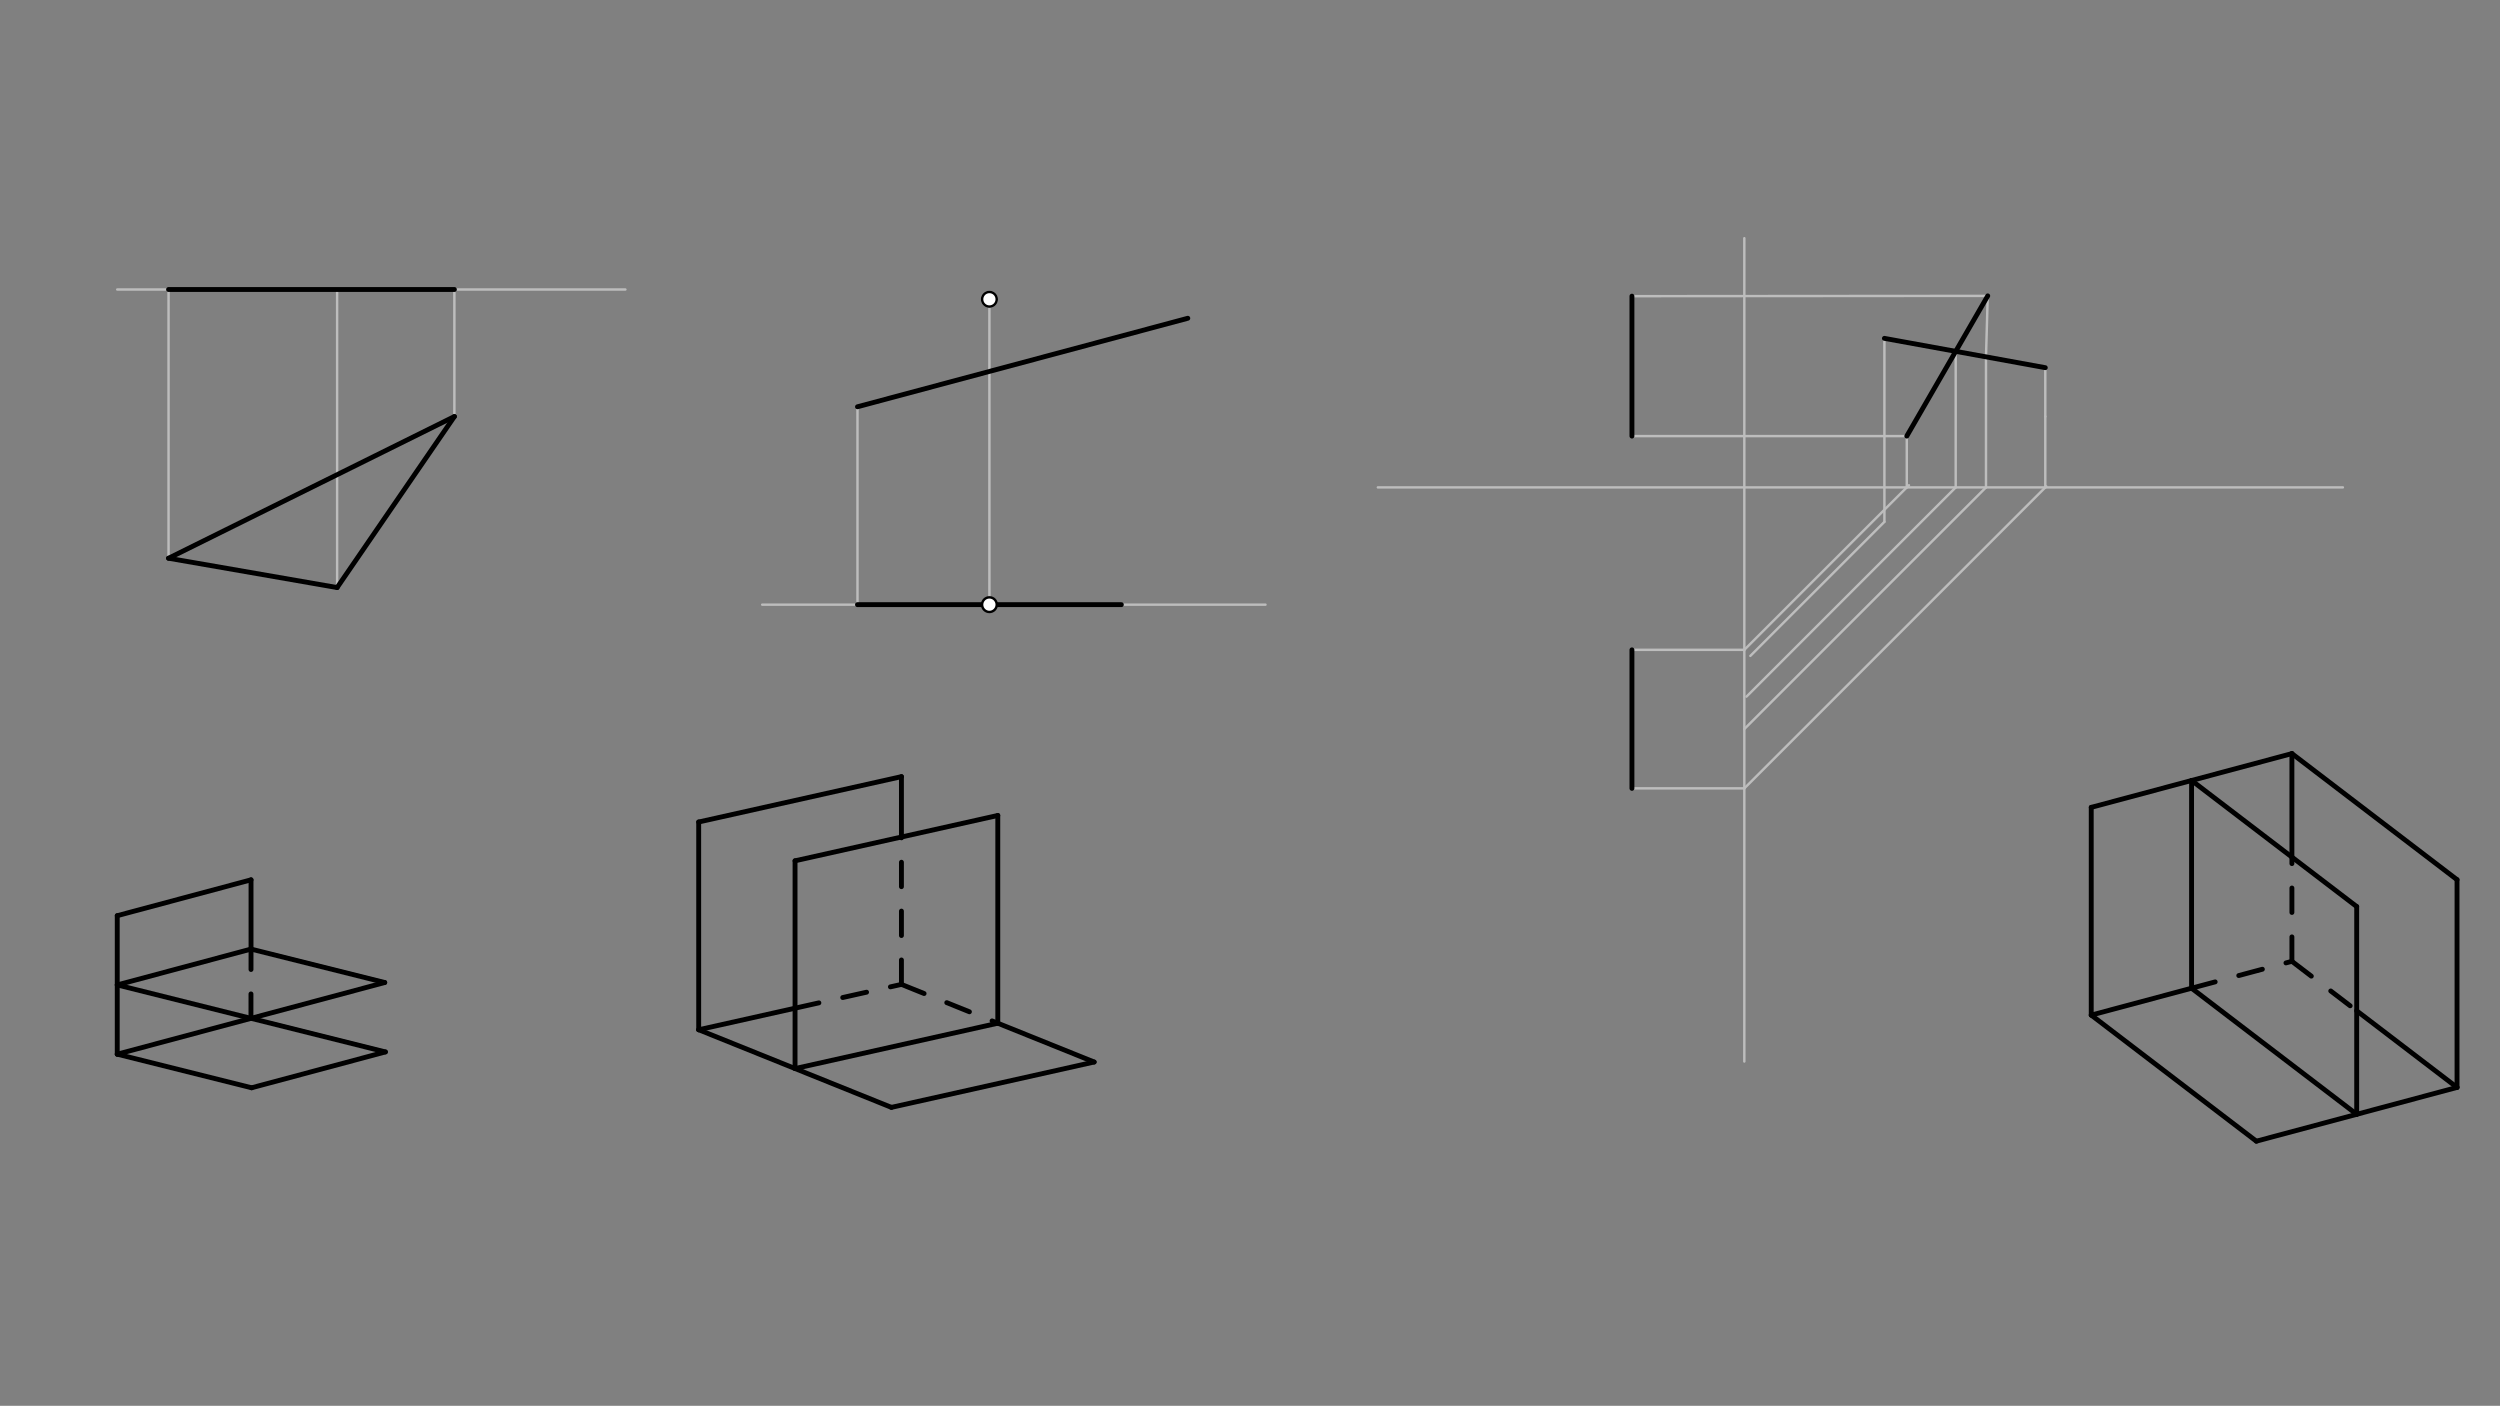 <svg xmlns="http://www.w3.org/2000/svg" class="svg--1it" height="100%" preserveAspectRatio="xMidYMid meet" viewBox="0 0 1023.307 575.433" width="100%"><rect x="0" y="0" width="1023.307" height="575.433" fill="#808080" stroke="none"/><defs><marker id="marker-arrow" markerHeight="16" markerUnits="userSpaceOnUse" markerWidth="24" orient="auto-start-reverse" refX="24" refY="4" viewBox="0 0 24 8"><path d="M 0 0 L 24 4 L 0 8 z" stroke="inherit"></path></marker></defs><g class="aux-layer--1FB"><g class="element--2qn"><line stroke="#BDBDBD" stroke-dasharray="none" stroke-linecap="round" stroke-width="1" x1="47.99" x2="255.99" y1="118.5" y2="118.5"></line></g><g class="element--2qn"><line stroke="#BDBDBD" stroke-dasharray="none" stroke-linecap="round" stroke-width="1" x1="68.99" x2="68.99" y1="118.5" y2="228.5"></line></g><g class="element--2qn"><line stroke="#BDBDBD" stroke-dasharray="none" stroke-linecap="round" stroke-width="1" x1="185.99" x2="185.99" y1="118.5" y2="170.5"></line></g><g class="element--2qn"><line stroke="#BDBDBD" stroke-dasharray="none" stroke-linecap="round" stroke-width="1" x1="137.99" x2="137.99" y1="240.5" y2="118.5"></line></g><g class="element--2qn"><line stroke="#BDBDBD" stroke-dasharray="none" stroke-linecap="round" stroke-width="1" x1="311.99" x2="517.99" y1="247.5" y2="247.5"></line></g><g class="element--2qn"><line stroke="#BDBDBD" stroke-dasharray="none" stroke-linecap="round" stroke-width="1" x1="404.99" x2="404.99" y1="247.5" y2="122.5"></line></g><g class="element--2qn"><line stroke="#BDBDBD" stroke-dasharray="none" stroke-linecap="round" stroke-width="1" x1="350.99" x2="350.99" y1="247.5" y2="166.5"></line></g><g class="element--2qn"><line stroke="#BDBDBD" stroke-dasharray="none" stroke-linecap="round" stroke-width="1" x1="713.99" x2="713.99" y1="97.5" y2="434.5"></line></g><g class="element--2qn"><line stroke="#BDBDBD" stroke-dasharray="none" stroke-linecap="round" stroke-width="1" x1="563.99" x2="958.99" y1="199.5" y2="199.5"></line></g><g class="element--2qn"><line stroke="#BDBDBD" stroke-dasharray="none" stroke-linecap="round" stroke-width="1" x1="667.99" x2="667.99" y1="178.5" y2="121.154"></line></g><g class="element--2qn"><line stroke="#BDBDBD" stroke-dasharray="none" stroke-linecap="round" stroke-width="1" x1="667.99" x2="713.99" y1="266" y2="266"></line></g><g class="element--2qn"><line stroke="#BDBDBD" stroke-dasharray="none" stroke-linecap="round" stroke-width="1" x1="667.99" x2="713.99" y1="322.693" y2="322.693"></line></g><g class="element--2qn"><line stroke="#BDBDBD" stroke-dasharray="none" stroke-linecap="round" stroke-width="1" x1="667.99" x2="713.99" y1="178.5" y2="178.5"></line></g><g class="element--2qn"><line stroke="#BDBDBD" stroke-dasharray="none" stroke-linecap="round" stroke-width="1" x1="713.99" x2="781.365" y1="266" y2="198.625"></line></g><g class="element--2qn"><line stroke="#BDBDBD" stroke-dasharray="none" stroke-linecap="round" stroke-width="1" x1="713.99" x2="837.586" y1="322.693" y2="199.096"></line></g><g class="element--2qn"><line stroke="#BDBDBD" stroke-dasharray="none" stroke-linecap="round" stroke-width="1" x1="780.49" x2="780.49" y1="199.5" y2="178.5"></line></g><g class="element--2qn"><line stroke="#BDBDBD" stroke-dasharray="none" stroke-linecap="round" stroke-width="1" x1="713.99" x2="771.333" y1="178.5" y2="178.5"></line></g><g class="element--2qn"><line stroke="#BDBDBD" stroke-dasharray="none" stroke-linecap="round" stroke-width="1" x1="771.333" x2="771.333" y1="178.5" y2="213.597"></line></g><g class="element--2qn"><line stroke="#BDBDBD" stroke-dasharray="none" stroke-linecap="round" stroke-width="1" x1="771.333" x2="716.46" y1="213.597" y2="268.47"></line></g><g class="element--2qn"><line stroke="#BDBDBD" stroke-dasharray="none" stroke-linecap="round" stroke-width="1" x1="771.333" x2="780.49" y1="178.5" y2="178.5"></line></g><g class="element--2qn"><line stroke="#BDBDBD" stroke-dasharray="none" stroke-linecap="round" stroke-width="1" x1="837.182" x2="837.182" y1="199.5" y2="170.5"></line></g><g class="element--2qn"><line stroke="#BDBDBD" stroke-dasharray="none" stroke-linecap="round" stroke-width="1" x1="837.182" x2="837.182" y1="170.5" y2="150.5"></line></g><g class="element--2qn"><line stroke="#BDBDBD" stroke-dasharray="none" stroke-linecap="round" stroke-width="1" x1="771.333" x2="771.333" y1="178.5" y2="138.5"></line></g><g class="element--2qn"><line stroke="#BDBDBD" stroke-dasharray="none" stroke-linecap="round" stroke-width="1" x1="812.912" x2="812.912" y1="146.077" y2="199.5"></line></g><g class="element--2qn"><line stroke="#BDBDBD" stroke-dasharray="none" stroke-linecap="round" stroke-width="1" x1="812.912" x2="713.97" y1="199.5" y2="298.442"></line></g><g class="element--2qn"><line stroke="#BDBDBD" stroke-dasharray="none" stroke-linecap="round" stroke-width="1" x1="667.99" x2="813.625" y1="121.229" y2="121.108"></line></g><g class="element--2qn"><line stroke="#BDBDBD" stroke-dasharray="none" stroke-linecap="round" stroke-width="1" x1="813.625" x2="812.912" y1="121.108" y2="146.077"></line></g><g class="element--2qn"><line stroke="#BDBDBD" stroke-dasharray="none" stroke-linecap="round" stroke-width="1" x1="800.513" x2="800.513" y1="143.818" y2="199.5"></line></g><g class="element--2qn"><line stroke="#BDBDBD" stroke-dasharray="none" stroke-linecap="round" stroke-width="1" x1="800.513" x2="714.871" y1="199.5" y2="285.143"></line></g><g class="element--2qn"><circle cx="404.99" cy="122.5" r="3" stroke="#BDBDBD" stroke-width="1" fill="#ffffff"></circle>}</g></g><g class="main-layer--3Vd"><g class="element--2qn"><line stroke="#000000" stroke-dasharray="none" stroke-linecap="round" stroke-width="2" x1="68.99" x2="185.99" y1="118.5" y2="118.5"></line></g><g class="element--2qn"><line stroke="#000000" stroke-dasharray="none" stroke-linecap="round" stroke-width="2" x1="68.99" x2="185.99" y1="228.5" y2="170.5"></line></g><g class="element--2qn"><line stroke="#000000" stroke-dasharray="none" stroke-linecap="round" stroke-width="2" x1="68.99" x2="137.99" y1="228.5" y2="240.5"></line></g><g class="element--2qn"><line stroke="#000000" stroke-dasharray="none" stroke-linecap="round" stroke-width="2" x1="137.99" x2="185.99" y1="240.5" y2="170.5"></line></g><g class="element--2qn"><line stroke="#000000" stroke-dasharray="none" stroke-linecap="round" stroke-width="2" x1="47.99" x2="47.99" y1="431.5" y2="374.807"></line></g><g class="element--2qn"><line stroke="#000000" stroke-dasharray="none" stroke-linecap="round" stroke-width="2" x1="47.99" x2="102.751" y1="374.807" y2="360.134"></line></g><g class="element--2qn"><line stroke="#000000" stroke-dasharray="none" stroke-linecap="round" stroke-width="2" x1="47.99" x2="102.751" y1="431.5" y2="416.827"></line></g><g class="element--2qn"><line stroke="#000000" stroke-dasharray="none" stroke-linecap="round" stroke-width="2" x1="47.99" x2="102.99" y1="431.5" y2="445.25"></line></g><g class="element--2qn"><line stroke="#000000" stroke-dasharray="none" stroke-linecap="round" stroke-width="2" x1="102.99" x2="157.751" y1="445.25" y2="430.577"></line></g><g class="element--2qn"><line stroke="#000000" stroke-dasharray="none" stroke-linecap="round" stroke-width="2" x1="102.751" x2="157.751" y1="416.827" y2="430.577"></line></g><g class="element--2qn"><line stroke="#000000" stroke-dasharray="none" stroke-linecap="round" stroke-width="2" x1="47.99" x2="102.751" y1="403.154" y2="388.48"></line></g><g class="element--2qn"><line stroke="#000000" stroke-dasharray="none" stroke-linecap="round" stroke-width="2" x1="47.99" x2="102.99" y1="403.154" y2="416.904"></line></g><g class="element--2qn"><line stroke="#000000" stroke-dasharray="none" stroke-linecap="round" stroke-width="2" x1="102.718" x2="157.479" y1="416.836" y2="402.162"></line></g><g class="element--2qn"><line stroke="#000000" stroke-dasharray="none" stroke-linecap="round" stroke-width="2" x1="102.751" x2="157.479" y1="388.48" y2="402.162"></line></g><g class="element--2qn"><line stroke="#000000" stroke-dasharray="10" stroke-linecap="round" stroke-width="2" x1="102.718" x2="102.751" y1="416.836" y2="388.48"></line></g><g class="element--2qn"><line stroke="#000000" stroke-dasharray="none" stroke-linecap="round" stroke-width="2" x1="102.751" x2="102.751" y1="388.48" y2="360.134"></line></g><g class="element--2qn"><line stroke="#000000" stroke-dasharray="none" stroke-linecap="round" stroke-width="2" x1="350.99" x2="458.99" y1="247.5" y2="247.5"></line></g><g class="element--2qn"><line stroke="#000000" stroke-dasharray="none" stroke-linecap="round" stroke-width="2" x1="350.99" x2="486.196" y1="166.5" y2="130.271"></line></g><g class="element--2qn"><line stroke="#000000" stroke-dasharray="none" stroke-linecap="round" stroke-width="2" x1="285.99" x2="285.99" y1="421.5" y2="336.461"></line></g><g class="element--2qn"><line stroke="#000000" stroke-dasharray="none" stroke-linecap="round" stroke-width="2" x1="285.99" x2="368.978" y1="336.461" y2="317.897"></line></g><g class="element--2qn"><line stroke="#000000" stroke-dasharray="none" stroke-linecap="round" stroke-width="2" x1="285.99" x2="364.871" y1="421.5" y2="453.272"></line></g><g class="element--2qn"><line stroke="#000000" stroke-dasharray="none" stroke-linecap="round" stroke-width="2" x1="364.871" x2="447.859" y1="453.272" y2="434.708"></line></g><g class="element--2qn"><line stroke="#000000" stroke-dasharray="none" stroke-linecap="round" stroke-width="2" x1="325.43" x2="325.43" y1="437.386" y2="352.346"></line></g><g class="element--2qn"><line stroke="#000000" stroke-dasharray="none" stroke-linecap="round" stroke-width="2" x1="325.43" x2="408.419" y1="352.346" y2="333.783"></line></g><g class="element--2qn"><line stroke="#000000" stroke-dasharray="none" stroke-linecap="round" stroke-width="2" x1="408.419" x2="408.419" y1="333.783" y2="418.822"></line></g><g class="element--2qn"><line stroke="#000000" stroke-dasharray="none" stroke-linecap="round" stroke-width="2" x1="325.43" x2="408.419" y1="437.386" y2="418.822"></line></g><g class="element--2qn"><line stroke="#000000" stroke-dasharray="10" stroke-linecap="round" stroke-width="2" x1="325.43" x2="368.978" y1="412.678" y2="402.937"></line></g><g class="element--2qn"><line stroke="#000000" stroke-dasharray="10" stroke-linecap="round" stroke-width="2" x1="368.978" x2="408.419" y1="402.937" y2="418.822"></line></g><g class="element--2qn"><line stroke="#000000" stroke-dasharray="10" stroke-linecap="round" stroke-width="2" x1="368.978" x2="368.978" y1="402.937" y2="342.605"></line></g><g class="element--2qn"><line stroke="#000000" stroke-dasharray="none" stroke-linecap="round" stroke-width="2" x1="285.99" x2="325.43" y1="421.5" y2="412.678"></line></g><g class="element--2qn"><line stroke="#000000" stroke-dasharray="none" stroke-linecap="round" stroke-width="2" x1="368.978" x2="368.978" y1="342.605" y2="317.897"></line></g><g class="element--2qn"><line stroke="#000000" stroke-dasharray="none" stroke-linecap="round" stroke-width="2" x1="408.419" x2="447.859" y1="418.822" y2="434.708"></line></g><g class="element--2qn"><line stroke="#000000" stroke-dasharray="none" stroke-linecap="round" stroke-width="2" x1="855.99" x2="855.99" y1="415.5" y2="330.471"></line></g><g class="element--2qn"><line stroke="#000000" stroke-dasharray="none" stroke-linecap="round" stroke-width="2" x1="855.99" x2="938.131" y1="330.471" y2="308.461"></line></g><g class="element--2qn"><line stroke="#000000" stroke-dasharray="none" stroke-linecap="round" stroke-width="2" x1="855.99" x2="923.576" y1="415.5" y2="467.112"></line></g><g class="element--2qn"><line stroke="#000000" stroke-dasharray="none" stroke-linecap="round" stroke-width="2" x1="923.576" x2="1005.718" y1="467.112" y2="445.102"></line></g><g class="element--2qn"><line stroke="#000000" stroke-dasharray="none" stroke-linecap="round" stroke-width="2" x1="1005.718" x2="1005.718" y1="445.102" y2="360.062"></line></g><g class="element--2qn"><line stroke="#000000" stroke-dasharray="none" stroke-linecap="round" stroke-width="2" x1="938.131" x2="1005.713" y1="308.461" y2="360.069"></line></g><g class="element--2qn"><line stroke="#000000" stroke-dasharray="none" stroke-linecap="round" stroke-width="2" x1="897.06" x2="964.647" y1="319.466" y2="371.077"></line></g><g class="element--2qn"><line stroke="#000000" stroke-dasharray="none" stroke-linecap="round" stroke-width="2" x1="964.647" x2="964.647" y1="371.077" y2="456.107"></line></g><g class="element--2qn"><line stroke="#000000" stroke-dasharray="none" stroke-linecap="round" stroke-width="2" x1="897.06" x2="897.06" y1="319.466" y2="404.495"></line></g><g class="element--2qn"><line stroke="#000000" stroke-dasharray="none" stroke-linecap="round" stroke-width="2" x1="897.06" x2="964.647" y1="404.495" y2="456.107"></line></g><g class="element--2qn"><line stroke="#000000" stroke-dasharray="10" stroke-linecap="round" stroke-width="2" x1="897.06" x2="938.131" y1="404.495" y2="393.49"></line></g><g class="element--2qn"><line stroke="#000000" stroke-dasharray="10" stroke-linecap="round" stroke-width="2" x1="938.131" x2="964.647" y1="393.49" y2="413.739"></line></g><g class="element--2qn"><line stroke="#000000" stroke-dasharray="10" stroke-linecap="round" stroke-width="2" x1="938.131" x2="938.131" y1="393.49" y2="350.829"></line></g><g class="element--2qn"><line stroke="#000000" stroke-dasharray="none" stroke-linecap="round" stroke-width="2" x1="855.99" x2="897.06" y1="415.5" y2="404.495"></line></g><g class="element--2qn"><line stroke="#000000" stroke-dasharray="none" stroke-linecap="round" stroke-width="2" x1="964.647" x2="1005.718" y1="413.739" y2="445.102"></line></g><g class="element--2qn"><line stroke="#000000" stroke-dasharray="none" stroke-linecap="round" stroke-width="2" x1="938.131" x2="938.131" y1="350.829" y2="308.461"></line></g><g class="element--2qn"><line stroke="#000000" stroke-dasharray="none" stroke-linecap="round" stroke-width="2" x1="667.99" x2="667.99" y1="178.5" y2="121.229"></line></g><g class="element--2qn"><line stroke="#000000" stroke-dasharray="none" stroke-linecap="round" stroke-width="2" x1="667.99" x2="667.99" y1="322.693" y2="266"></line></g><g class="element--2qn"><line stroke="#000000" stroke-dasharray="none" stroke-linecap="round" stroke-width="2" x1="771.333" x2="837.182" y1="138.5" y2="150.5"></line></g><g class="element--2qn"><line stroke="#000000" stroke-dasharray="none" stroke-linecap="round" stroke-width="2" x1="780.49" x2="813.625" y1="178.5" y2="121.108"></line></g><g class="element--2qn"><circle cx="404.99" cy="247.5" r="3" stroke="#000000" stroke-width="1" fill="#ffffff"></circle>}</g><g class="element--2qn"><circle cx="404.99" cy="122.5" r="3" stroke="#000000" stroke-width="1" fill="#ffffff"></circle>}</g></g><g class="snaps-layer--2PT"></g><g class="temp-layer--rAP"></g></svg>